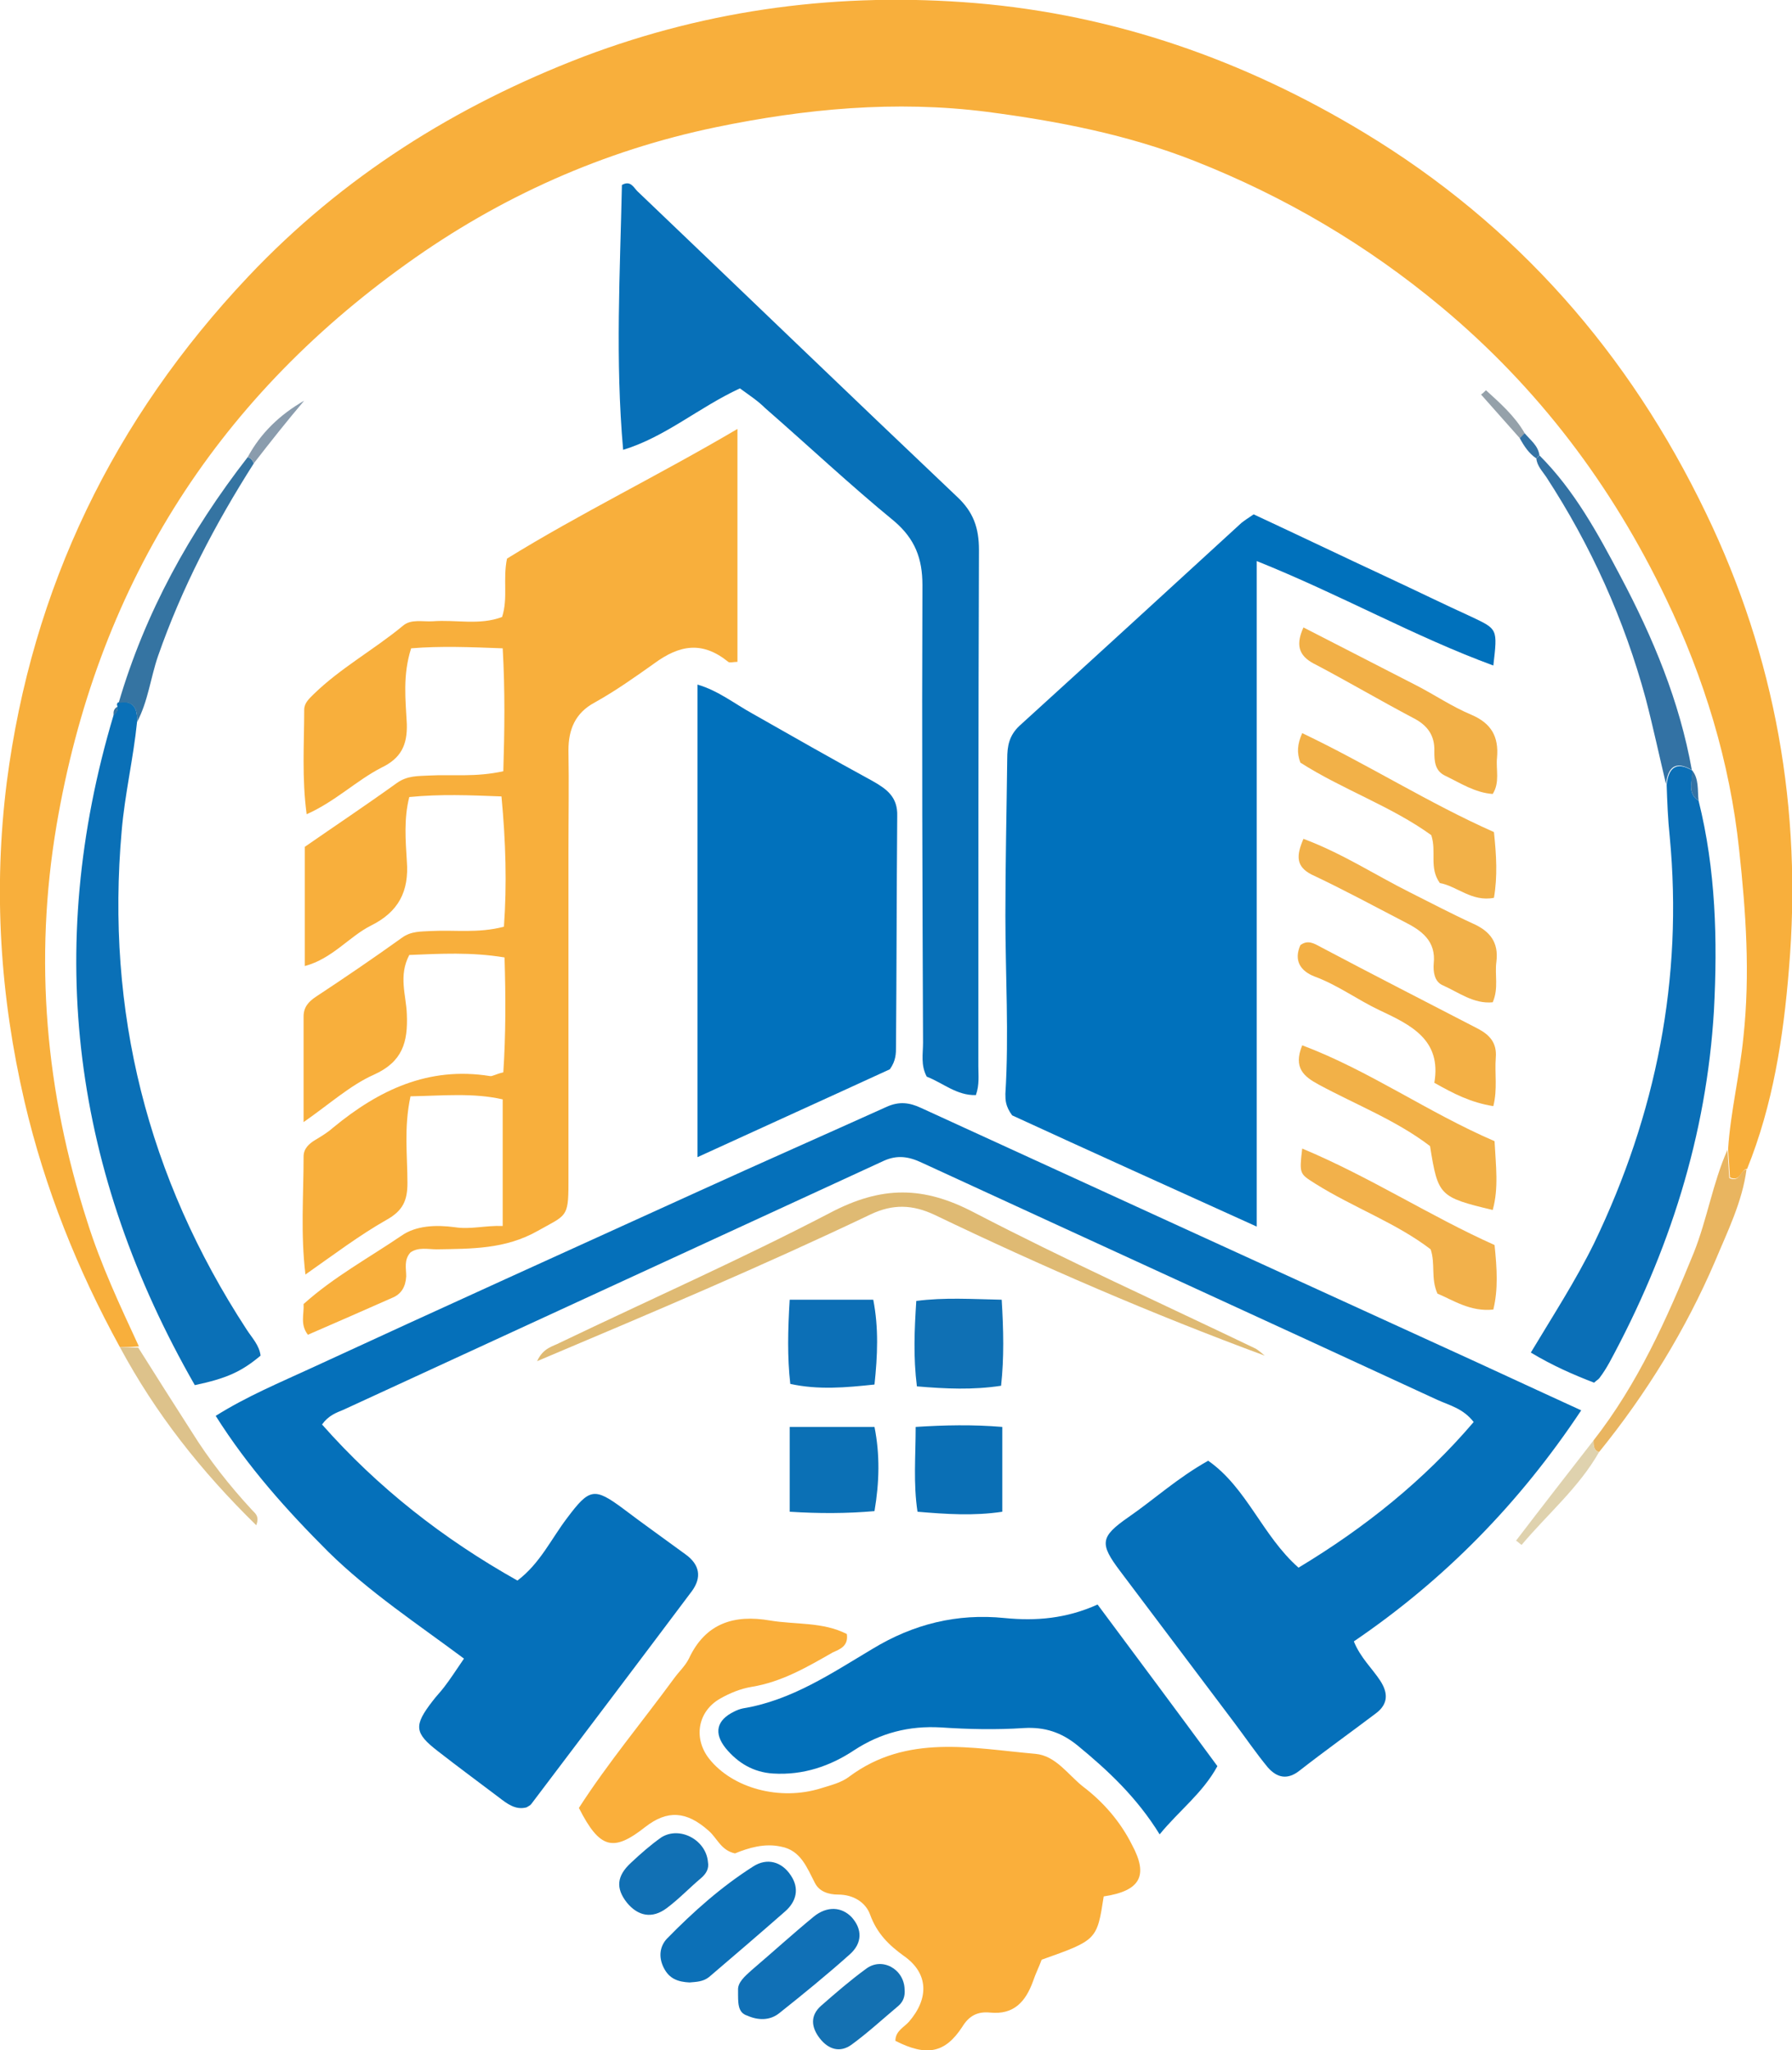 <?xml version="1.0" encoding="utf-8"?>
<!-- Generator: Adobe Illustrator 24.2.1, SVG Export Plug-In . SVG Version: 6.00 Build 0)  -->
<svg version="1.1" id="Layer_1" xmlns="http://www.w3.org/2000/svg" xmlns:xlink="http://www.w3.org/1999/xlink" x="0px" y="0px"
	 viewBox="0 0 291.6 333.6" style="enable-background:new 0 0 291.6 333.6;" xml:space="preserve">
<style type="text/css">
	.st0{fill:#F8AF3C;}
	.st1{fill:#0570BA;}
	.st2{fill:#0071BC;}
	.st3{fill:#FAAF3B;}
	.st4{fill:#0171BC;}
	.st5{fill:#0770B8;}
	.st6{fill:#0270BA;}
	.st7{fill:#0A70B7;}
	.st8{fill:#0A6FB7;}
	.st9{fill:#DFBA73;}
	.st10{fill:#F2B148;}
	.st11{fill:#F2B14B;}
	.st12{fill:#F2B047;}
	.st13{fill:#F2B149;}
	.st14{fill:#F3B045;}
	.st15{fill:#0C70B7;}
	.st16{fill:#0F70B4;}
	.st17{fill:#0B70B5;}
	.st18{fill:#0C6FB6;}
	.st19{fill:#0A6FB5;}
	.st20{fill:#1070B6;}
	.st21{fill:#3372A4;}
	.st22{fill:#E9B560;}
	.st23{fill:#3574A2;}
	.st24{fill:#1170B4;}
	.st25{fill:#1471B2;}
	.st26{fill:#DDC28B;}
	.st27{fill:#DFD2AE;}
	.st28{fill:#8A9CAD;}
	.st29{fill:#95A1AA;}
</style>
<g>
	<path class="st0" d="M19.5,219.2C12.6,206.6,7.3,193.4,4,179.3c-4-17.2-5.1-34.5-2.9-52C5.2,95.6,18.5,68.2,40.4,45
		C55.7,28.8,74.1,17.2,95,9.2c20.6-7.8,41.9-10.5,63.7-8.7c22.7,1.9,43.8,9.3,63.3,21.1c24.8,15,43.1,35.9,55.6,61.9
		c11.3,23.4,15.7,48.3,13.5,74.2c-0.9,11.1-2.6,22.1-6.8,32.5c-1.1,0.1-1,2.2-2.8,1.4c-0.1-1.5-0.2-3-0.3-4.6
		c0.4-6.1,1.9-12.1,2.5-18.3c1.1-10.2,0.4-20.3-0.7-30.4c-1.5-14.3-5.7-28-11.9-40.9c-8.8-18.4-20.8-34.3-36.5-47.4
		c-12.1-10.1-25.5-18-40.2-23.8c-10.9-4.3-22.3-6.5-33.8-8c-14.9-1.9-29.6-0.5-44.1,2.5c-18.3,3.8-35.1,11.3-50.3,22.2
		c-31.6,22.6-50.5,53.1-57,91.4c-3.7,21.9-1.8,43.4,5,64.5c2.2,7,5.3,13.6,8.4,20.3C21.4,219.2,20.4,219.2,19.5,219.2z"/>
	<path class="st1" d="M52.4,231.8c9.1,10.3,19.7,18.6,31.8,25.4c3.7-2.8,5.5-6.8,8.1-10.2c3.6-4.8,4.4-5,9.1-1.5
		c3.3,2.5,6.7,4.9,10.1,7.4c2.4,1.7,2.7,3.8,1.1,6c-8.7,11.6-17.4,23.1-26.1,34.6c-0.2,0.3-0.5,0.4-0.8,0.6
		c-1.8,0.5-3.2-0.6-4.5-1.6c-3.3-2.5-6.7-5-9.9-7.5c-3.9-3-4-4.2-0.9-8.2c0.6-0.8,1.3-1.5,1.9-2.3c1-1.3,1.9-2.7,3.2-4.6
		c-7.5-5.6-15.4-10.8-22.1-17.4c-6.7-6.7-13-13.7-18.3-22.1c5.1-3.2,10.4-5.4,15.6-7.8c21-9.7,42-19.2,63.1-28.8
		c10.1-4.6,20.3-9.1,30.5-13.7c2-0.9,3.7-0.7,5.6,0.2c27.9,12.8,55.9,25.6,83.9,38.4c7.7,3.5,15.4,7.1,23.5,10.8
		c-10.1,15.2-22.3,27.6-37,37.6c1.1,2.7,3,4.4,4.3,6.4c1.3,2,1.3,3.8-0.7,5.3c-4.1,3.1-8.3,6.1-12.4,9.3c-2,1.6-3.7,1.2-5.2-0.5
		c-1.9-2.3-3.6-4.8-5.4-7.2c-6.2-8.2-12.4-16.5-18.6-24.7c-3.4-4.5-3.3-5.6,1.3-8.8c4.2-2.9,8-6.4,13-9.2
		c6.3,4.4,8.8,12.2,14.7,17.4c10.8-6.5,20.4-14.2,28.5-23.7c-1.7-2.2-3.9-2.7-5.9-3.6c-27.9-12.9-55.9-25.7-83.9-38.6
		c-2.1-1-4-1.3-6.2-0.3c-29.3,13.5-58.6,27-87.9,40.5C54.7,229.9,53.5,230.3,52.4,231.8z"/>
	<path class="st2" d="M204.5,91.3c0,36.7,0,72.1,0,108.3c-13.9-6.3-27.2-12.3-39.8-18.1c-1.1-1.5-1.1-2.5-1.1-3.5
		c0.6-9.7,0-19.3,0-29c0-8.5,0.2-17,0.3-25.5c0-2.1,0.3-3.8,2-5.4c12.1-11,24.1-22,36.1-33c0.5-0.4,1.1-0.8,2-1.4
		c7.3,3.4,14.6,6.9,21.9,10.3c4.5,2.1,9,4.3,13.6,6.4c4.2,2,4.2,1.9,3.5,7.9C230.2,103.6,218.2,96.8,204.5,91.3z"/>
	<path class="st0" d="M66.8,178.4c-1.1,5.1-0.5,9.6-0.5,14.1c0,2.8-0.7,4.5-3.4,6c-4.4,2.5-8.5,5.6-13.2,8.9
		c-0.8-6.7-0.3-12.9-0.3-19.2c0-1.3,0.9-2.1,1.9-2.7c1-0.6,2-1.2,2.9-2c7.4-6.1,15.5-10,25.5-8.4c0.4,0.1,0.9-0.3,2.2-0.6
		c0.4-6,0.4-12.2,0.2-18.7c-5.5-0.9-10.5-0.6-15.5-0.4c-1.8,3.4-0.5,6.6-0.4,9.6c0.2,4.6-0.7,7.8-5.4,9.9c-3.8,1.7-7.1,4.7-11.4,7.7
		c0-6.3,0-11.7,0-17.2c0-1.5,0.8-2.4,2-3.2c4.7-3.1,9.4-6.3,14-9.6c1.5-1.1,3.1-1,4.8-1.1c3.8-0.2,7.6,0.4,11.8-0.7
		c0.5-6.9,0.3-13.8-0.4-21.2c-5.2-0.2-9.9-0.4-15,0.1c-0.9,3.5-0.6,7.1-0.4,10.4c0.4,5-1.4,8.3-5.8,10.5c-3.6,1.8-6.3,5.4-10.8,6.6
		c0-6.6,0-12.9,0-19.4c4.9-3.4,10-6.8,15-10.4c1.7-1.2,3.4-1.1,5.2-1.2c3.8-0.2,7.6,0.3,12.1-0.7c0.2-6.5,0.3-13-0.1-20
		c-5.3-0.2-10.1-0.4-14.9,0c-1.4,4.4-0.9,8.4-0.7,12.3c0.1,3.5-1,5.6-4.1,7.1c-4.1,2.1-7.5,5.5-12.2,7.6c-0.8-5.9-0.4-11.5-0.4-17
		c0-1.1,0.8-1.8,1.5-2.5c4.4-4.3,9.9-7.3,14.6-11.2c1.3-1.1,3.2-0.6,4.8-0.7c3.8-0.3,7.6,0.7,11.3-0.7c1-3.1,0.1-6.1,0.8-9.5
		c11.8-7.3,24.6-13.5,37.5-21.1c0,13.3,0,25.5,0,37.9c-0.6,0-1.3,0.2-1.5,0c-4.2-3.4-7.9-2.8-12.1,0.3c-3.1,2.2-6.2,4.4-9.6,6.3
		c-3.2,1.7-4.3,4.4-4.3,7.8c0.1,5.5,0,11,0,16.5c0,18,0,36,0,54c0,5.6-0.4,5.1-5,7.7c-5.3,3-10.8,2.9-16.4,3c-1.5,0-3-0.4-4.3,0.5
		c-1.1,1.2-0.7,2.6-0.7,3.9c-0.1,1.7-0.8,2.9-2.3,3.5c-4.5,2-9.1,4-13.7,6c-1.3-1.7-0.6-3.3-0.7-5c4.9-4.4,10.6-7.5,15.9-11.1
		c2.4-1.7,5.7-1.8,8.7-1.4c2.6,0.4,4.9-0.3,7.8-0.2c0-6.9,0-13.4,0-20.6C77,177.8,72.1,178.3,66.8,178.4z"/>
	<path class="st3" d="M179.6,308.6c-1.1,7.1-1.1,7.1-10.1,10.3c-0.4,1.1-1,2.3-1.4,3.5c-1.2,3.3-3.1,5.5-7,5.1
		c-2-0.2-3.4,0.5-4.5,2.3c-2.8,4.3-5.8,4.9-10.9,2.3c0-1.6,1.4-2.2,2.2-3.1c3.3-3.8,3.2-7.9-0.8-10.7c-2.5-1.8-4.4-3.7-5.5-6.7
		c-0.7-2-2.7-3.3-5.2-3.3c-1.6,0-3.1-0.5-3.8-1.9c-1.3-2.5-2.3-5.3-5.5-5.9c-2.7-0.6-5.3,0.2-7.5,1.1c-2.3-0.5-2.9-2.5-4.3-3.7
		c-3.6-3.2-6.7-3.4-10.3-0.6c-5.2,4.1-7.4,3.6-10.8-3.1c4.7-7.3,10.3-14,15.5-21.1c0.8-1.1,1.8-2,2.4-3.2c2.7-5.8,7.4-7.2,13.2-6.2
		c4.2,0.7,8.6,0.2,12.5,2.2c0.3,2-1.2,2.5-2.3,3c-4.2,2.4-8.3,4.8-13.2,5.6c-1.8,0.3-3.5,1-5.1,1.9c-3.7,2.1-4.4,6.5-1.8,9.8
		c3.8,4.8,11.5,6.9,18.2,4.8c1.6-0.5,3.3-0.9,4.6-1.9c9.4-7,20-4.6,30.3-3.7c3.3,0.3,5.3,3.4,7.7,5.3c3.3,2.5,6.1,5.7,8,9.5
		C186.9,305.2,185.6,307.7,179.6,308.6z"/>
	<path class="st4" d="M144.8,174c-10,4.6-20.4,9.3-31.3,14.3c0-25.9,0-51.3,0-76.9c3.4,1,6,3.1,8.9,4.7c6.5,3.7,13,7.4,19.6,11
		c2.3,1.3,4.1,2.6,4,5.7c-0.1,12.5-0.1,25-0.2,37.5C145.8,171.4,145.8,172.6,144.8,174z"/>
	<path class="st5" d="M120.4,63.2c-6.7,3.1-12.1,7.9-19,10c-1.3-14.6-0.5-28.9-0.2-43.1c1.4-0.8,1.9,0.4,2.5,1
		c17.4,16.6,34.6,33.2,52,49.7c2.7,2.5,3.6,5.1,3.6,8.7c-0.1,28-0.1,56-0.1,84c0,1.5,0.2,3-0.4,4.7c-3.1,0.1-5.4-2-8-3
		c-1-1.9-0.6-3.7-0.6-5.5c-0.1-24.8-0.2-49.7-0.1-74.5c0-4.3-1.2-7.5-4.6-10.4c-7.2-5.9-14-12.3-21-18.4
		C123.3,65.2,121.9,64.3,120.4,63.2z"/>
	<path class="st6" d="M178.6,261.1c6.7,9,13.1,17.6,19.5,26.3c-2.4,4.4-6.2,7.2-9.4,11.1c-3.7-6-8.4-10.4-13.4-14.5
		c-2.6-2.1-5.3-3-8.7-2.8c-4.5,0.3-9,0.2-13.5-0.1c-5.2-0.3-9.8,0.9-14.1,3.7c-3.9,2.6-8.3,4.1-13.2,3.8c-3.2-0.2-5.7-1.7-7.7-4.1
		c-2-2.5-1.5-4.6,1.4-6c0.4-0.2,0.9-0.4,1.4-0.5c7.9-1.3,14.4-5.7,21.1-9.7c6.6-4,13.7-5.8,21.5-5
		C168.6,263.8,173.5,263.4,178.6,261.1z"/>
	<path class="st7" d="M22.3,117.5c-0.6,5.9-2,11.8-2.5,17.7c-2.6,29.4,4.2,56.4,20.3,81.1c0.9,1.4,2.1,2.6,2.3,4.3
		c-3.1,2.6-5.5,3.7-10.7,4.8C12,191,7,154.7,18.5,116.3c0.5-0.3,0.7-0.8,0.6-1.4c-0.1-0.2-0.1-0.4,0.1-0.6
		C21.8,113.9,22.4,115.3,22.3,117.5z"/>
	<path class="st8" d="M276.4,130.3c2.8,11.2,3.1,22.7,2.5,34.1c-1.2,20.4-7.3,39.4-17,57.3c-0.5,0.9-1,1.7-1.6,2.5
		c-0.2,0.3-0.5,0.4-0.9,0.8c-3.4-1.3-6.8-2.8-10.3-4.9c3.6-6,7.3-11.7,10.3-17.8c10.1-21,14.5-43,12.3-66.2
		c-0.3-2.8-0.4-5.6-0.5-8.4c0.3-2.7,1.5-3.9,4.2-2.3l0,0C275.5,127,274.4,129,276.4,130.3z"/>
	<path class="st9" d="M205.8,220.6c-18.4-6.8-36.2-14.5-53.7-22.9c-3.6-1.7-6.8-1.8-10.4-0.1c-17.6,8.4-35.6,16-54.3,23.9
		c1-2.2,2.6-2.4,3.7-3c14.6-7,29.5-13.6,43.9-21.1c8.5-4.5,15.3-4.4,23.5-0.1c15,7.8,30.5,14.8,45.7,22.1
		C204.8,219.7,205.3,220.2,205.8,220.6z"/>
	<path class="st10" d="M243.2,185.7c0.2,4,0.7,7.6-0.3,11.2c-8.7-2.1-8.9-2.3-10.2-10.4c-5.5-4.2-12-6.7-18.1-10
		c-2.4-1.3-4.2-2.7-2.7-6.4C222.8,174.2,232.3,181,243.2,185.7z"/>
	<path class="st10" d="M243.1,135.4c0.4,3.8,0.6,7.2,0,10.7c-3.6,0.7-6-1.9-8.8-2.4c-1.8-2.5-0.5-5.1-1.4-7.8
		c-6.5-4.7-14.4-7.4-21.3-11.8c-0.6-1.6-0.5-3,0.3-4.8C222.6,124.4,232.5,130.7,243.1,135.4z"/>
	<path class="st11" d="M243.2,202.6c0.4,3.9,0.6,7.2-0.2,10.5c-3.7,0.4-6.5-1.5-9.1-2.6c-1.1-2.5-0.3-4.8-1.1-7.2
		c-5.6-4.3-12.6-6.8-18.8-10.7c-2.5-1.6-2.6-1.5-2.1-5.7C222.9,191.5,232.7,197.9,243.2,202.6z"/>
	<path class="st12" d="M212.1,102.1c6.4,3.3,12.5,6.4,18.5,9.5c2.9,1.5,5.7,3.4,8.8,4.7c3.3,1.4,4.5,3.6,4.2,7
		c-0.2,1.9,0.5,4-0.7,5.9c-2.9-0.2-5.3-1.8-7.8-3c-1.6-0.8-1.7-2.3-1.7-3.9c0.1-2.6-1.1-4.3-3.5-5.5c-5.3-2.8-10.4-5.8-15.7-8.6
		C211.7,107,210.6,105.4,212.1,102.1z"/>
	<path class="st13" d="M212.1,136.5c6.4,2.4,11.7,5.9,17.3,8.7c3.4,1.7,6.8,3.5,10.3,5.1c2.7,1.2,4.2,3,3.8,6.2
		c-0.3,2.1,0.4,4.3-0.6,6.6c-3.1,0.3-5.5-1.6-8.2-2.8c-1.3-0.6-1.5-2.2-1.4-3.5c0.4-3.7-2-5.4-4.8-6.8c-5-2.6-10-5.3-15.1-7.7
		C210.9,141,210.9,139.3,212.1,136.5z"/>
	<path class="st14" d="M243,180c-3.7-0.6-6.4-2-9.6-3.8c1.2-7-3.8-9.4-8.9-11.8c-3.6-1.7-6.8-4.1-10.6-5.5c-2.3-0.9-3.4-2.6-2.3-5.1
		c1.2-0.9,2.2-0.3,3.3,0.3c8.5,4.5,17.1,8.9,25.6,13.3c1.9,1,3.1,2.3,2.9,4.7C243.2,174.7,243.7,177.2,243,180z"/>
	<path class="st15" d="M112.2,322.6c-1.9-0.1-3.3-0.6-4.2-2.4c-0.9-1.8-0.6-3.5,0.5-4.7c4.3-4.4,8.9-8.5,14.1-11.8
		c2.2-1.4,4.6-0.8,6.1,1.5c1.4,2.1,0.9,4.2-0.9,5.8c-4.1,3.6-8.3,7.2-12.4,10.7C114.4,322.5,113.3,322.5,112.2,322.6z"/>
	<path class="st16" d="M163,211.5c0.3,5,0.4,9.4-0.1,14c-4.6,0.7-9,0.5-13.7,0.1c-0.6-4.8-0.4-9.2-0.1-13.9
		C153.7,211.1,158.1,211.4,163,211.5z"/>
	<path class="st17" d="M128.5,246c0-4.9,0-9.2,0-13.8c4.6,0,9,0,13.8,0c0.9,4.5,0.8,9,0,13.7C137.7,246.3,133.3,246.3,128.5,246z"/>
	<path class="st18" d="M128.5,211.5c4.8,0,9,0,13.6,0c0.9,4.6,0.7,9.1,0.2,13.8c-4.7,0.5-9.1,0.9-13.7-0.1
		C128.1,220.9,128.2,216.4,128.5,211.5z"/>
	<path class="st19" d="M163.1,232.2c0,4.8,0,9.1,0,13.8c-4.6,0.7-9.1,0.4-13.8,0c-0.7-4.6-0.3-9-0.3-13.8
		C153.8,231.9,158.2,231.8,163.1,232.2z"/>
	<path class="st20" d="M120.1,323.9c-0.1-1.3,1.1-2.3,2.2-3.3c3.4-2.9,6.7-5.9,10.1-8.7c2.2-1.8,4.6-1.6,6.2,0.1
		c1.7,1.9,1.8,4.2-0.4,6.1c-3.7,3.3-7.5,6.4-11.4,9.5c-1.5,1.2-3.4,1.2-5.2,0.4C120,327.5,120.1,325.9,120.1,323.9z"/>
	<path class="st21" d="M275.3,125.3c-2.7-1.6-3.9-0.4-4.2,2.3c-1.1-4.6-2.1-9.3-3.3-13.9c-3.5-12.9-8.9-24.9-16.2-36.1
		c-0.6-0.9-1.5-1.8-1.6-3c0.2-0.2,0.3-0.3,0.5-0.5c5.7,5.7,9.5,12.7,13.2,19.7C269,103.8,273.3,114.1,275.3,125.3z"/>
	<path class="st22" d="M281.1,187.1c0.1,1.6,0.2,3.1,0.3,4.6c1.8,0.8,1.7-1.3,2.8-1.4c-0.7,5.3-3.1,10.1-5.1,14.9
		c-4.8,11.2-11.2,21.6-18.9,31.1c-0.9-0.3-0.9-1.1-0.9-1.9c7.2-9.2,11.9-19.7,16.3-30.5C277.8,198.4,278.7,192.5,281.1,187.1z"/>
	<path class="st23" d="M22.3,117.5c0.1-2.1-0.5-3.6-3-3.1c4.3-14.7,11.6-27.9,21-40c0.5,0.1,0.8,0.5,1,1
		c-6.3,9.9-11.7,20.2-15.6,31.4C24.5,110.3,24.1,114.1,22.3,117.5z"/>
	<path class="st24" d="M115.2,303c0.2,1.1-0.3,1.9-1.1,2.6c-1.9,1.6-3.6,3.4-5.6,4.9c-2.4,1.8-4.7,1.3-6.5-0.9
		c-1.8-2.3-1.7-4.3,0.7-6.5c1.6-1.5,3.2-2.9,4.9-4.1C110.6,297.1,114.9,299.4,115.2,303z"/>
	<path class="st25" d="M147.2,323.7c0.1,1.1-0.2,2-1,2.7c-2.5,2.1-5,4.4-7.6,6.3c-1.9,1.4-3.8,0.8-5.2-1c-1.4-1.8-1.6-3.7,0.2-5.3
		c2.4-2.1,4.7-4.1,7.3-6C143.5,318.4,147.1,320.4,147.2,323.7z"/>
	<path class="st26" d="M19.5,219.2c1,0,2,0.1,3,0.1c2.9,4.6,5.8,9.2,8.7,13.7c2.8,4.5,6.1,8.7,9.7,12.6c0.5,0.6,1.4,1,0.8,2.6
		C32.7,239.4,25.3,230,19.5,219.2z"/>
	<path class="st27" d="M259.3,234.4c0,0.8,0,1.6,0.9,1.9c-3.3,5.8-8.4,10.1-12.6,15.1c-0.3-0.2-0.6-0.5-0.9-0.7
		C250.9,245.2,255.1,239.8,259.3,234.4z"/>
	<path class="st28" d="M41.3,75.4c-0.2-0.5-0.5-0.9-1-1c2.1-3.9,5.2-6.9,9.2-9.2C46.7,68.5,44,71.9,41.3,75.4z"/>
	<path class="st29" d="M247.3,71.3c-2.1-2.4-4.2-4.7-6.3-7.1c0.3-0.2,0.5-0.4,0.8-0.7c2.3,2.1,4.7,4.2,6.3,7
		C247.9,70.8,247.6,71,247.3,71.3z"/>
	<path class="st21" d="M247.3,71.3c0.3-0.3,0.5-0.5,0.8-0.8c0.9,1.1,2.2,2,2.4,3.6c-0.2,0.1-0.3,0.3-0.5,0.5
		C248.8,73.8,248,72.6,247.3,71.3z"/>
	<path class="st21" d="M276.4,130.3c-2-1.3-0.9-3.3-1.1-5C276.5,126.7,276.2,128.6,276.4,130.3z"/>
	<path class="st23" d="M19.1,115c0.1,0.6-0.1,1.1-0.6,1.4C18.4,115.7,18.6,115.3,19.1,115z"/>
</g>
</svg>
